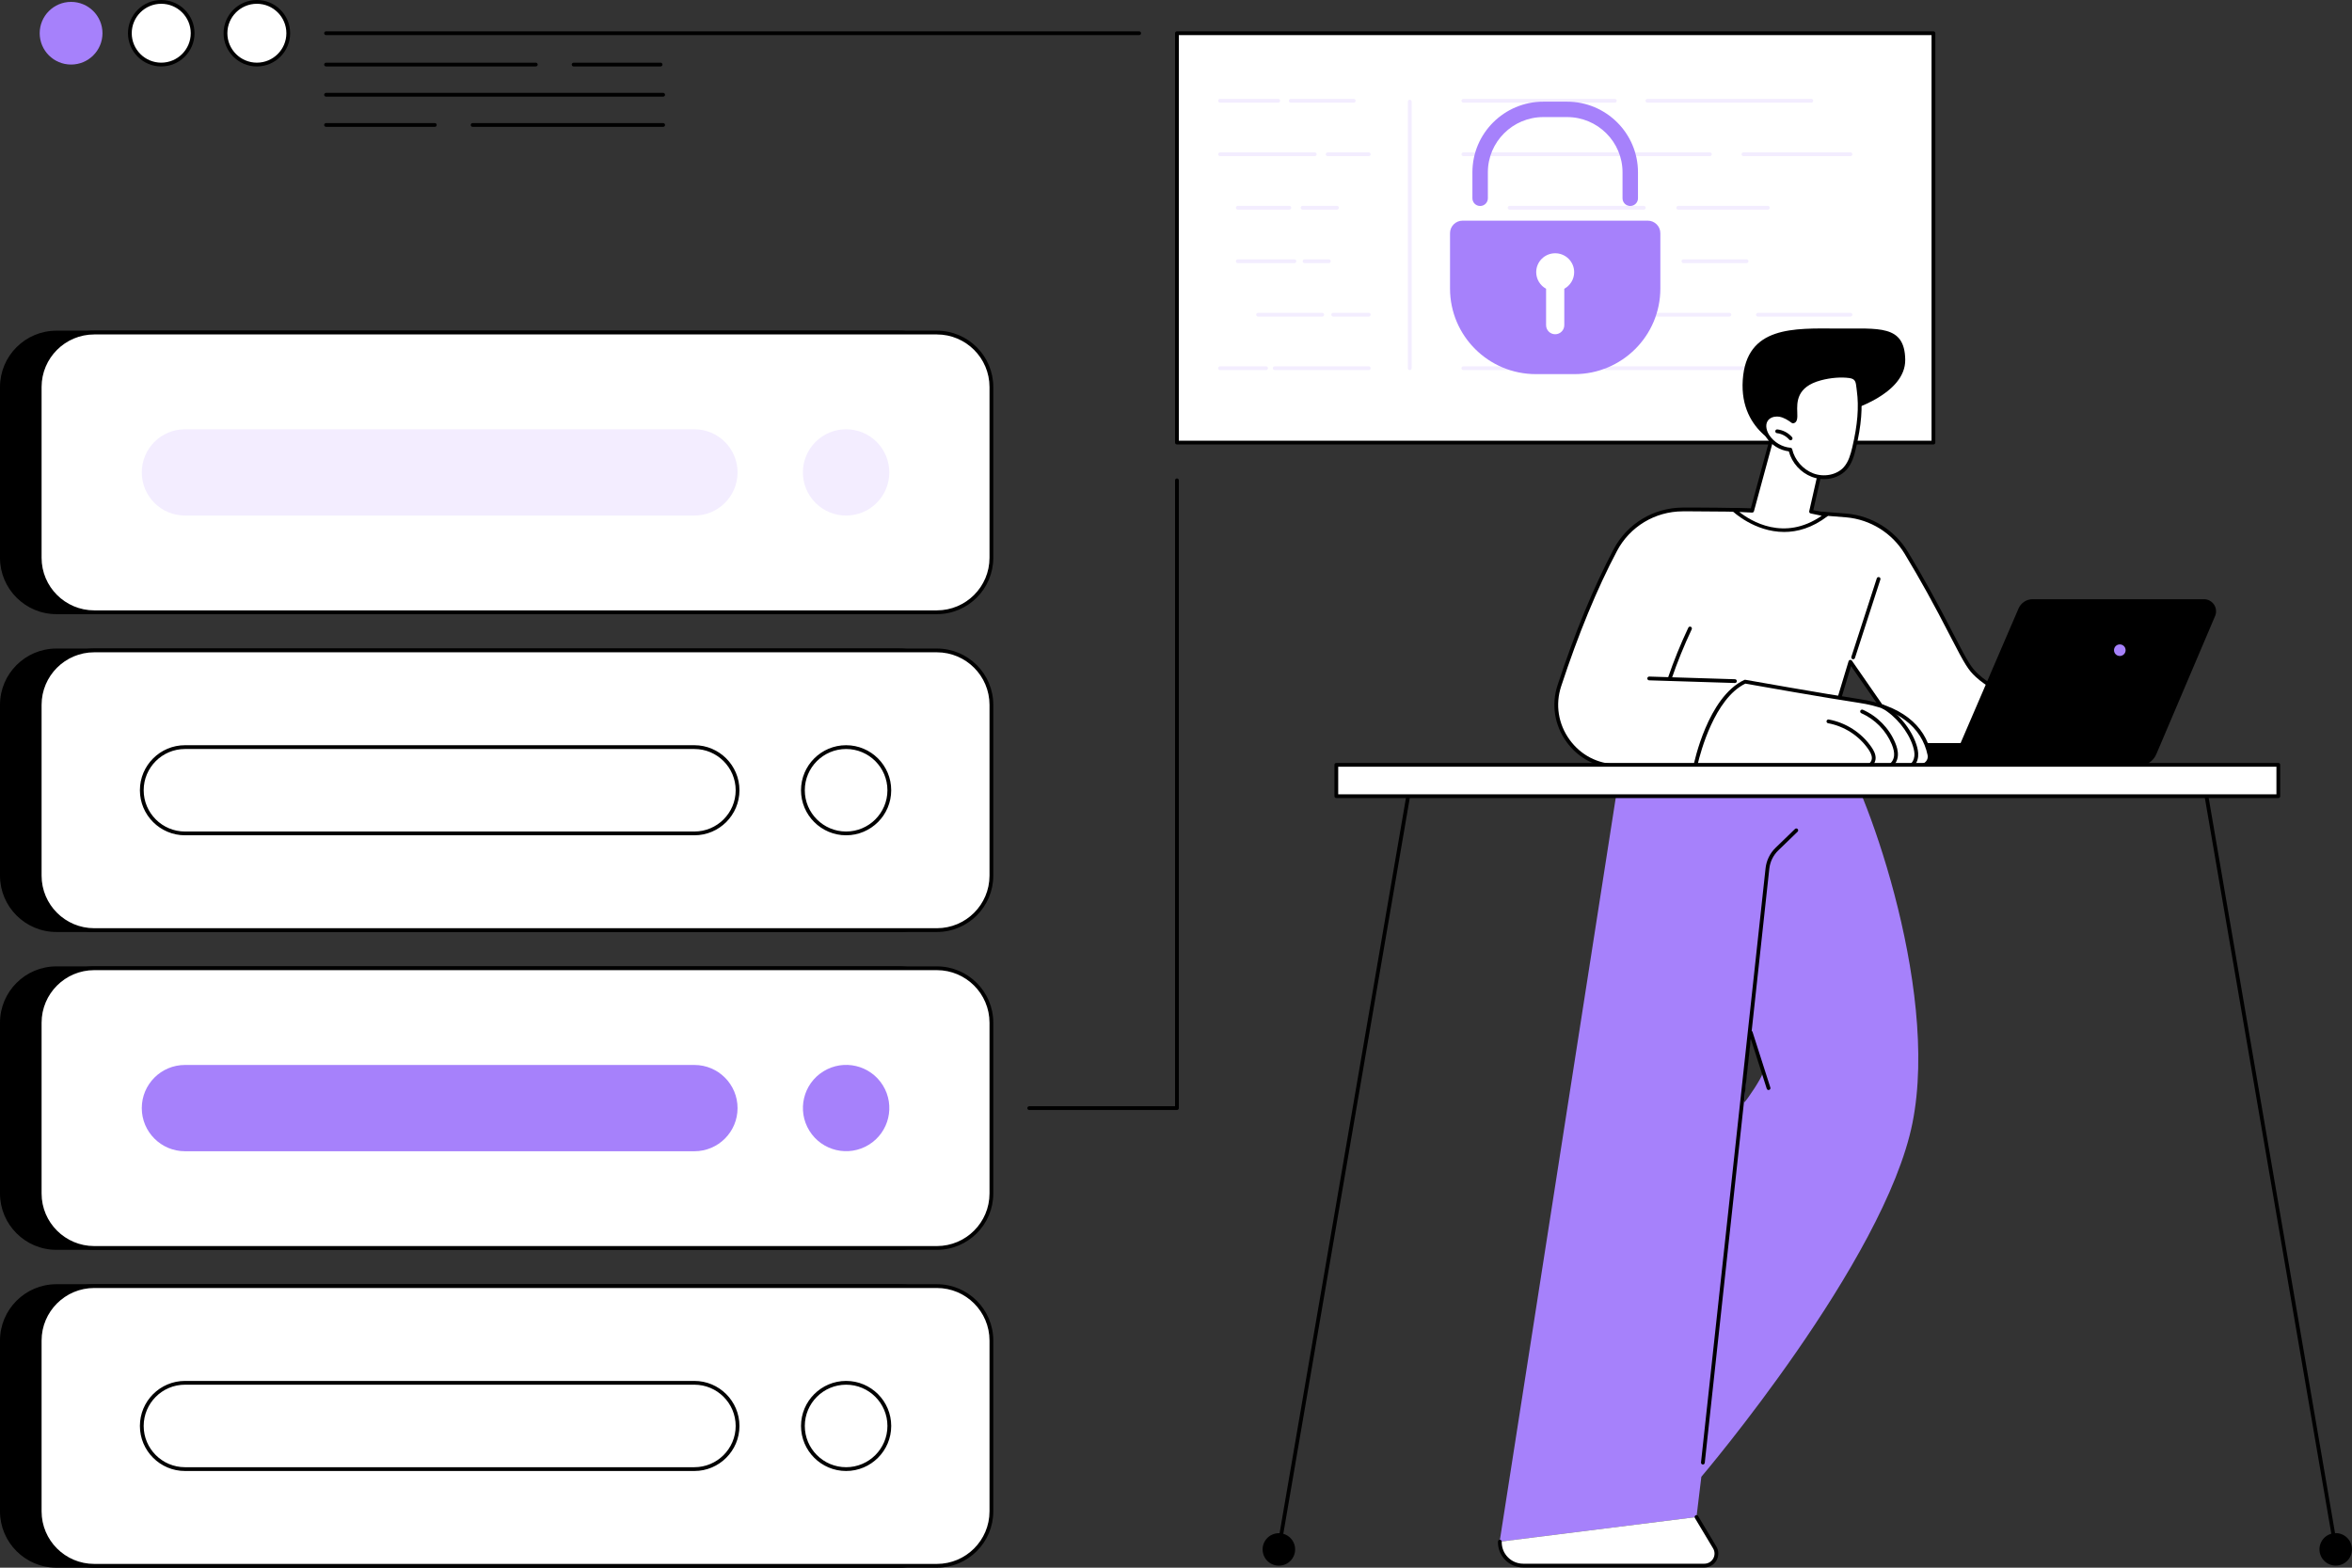 <svg width="258" height="172" viewBox="0 0 258 172" fill="none" xmlns="http://www.w3.org/2000/svg">
<rect x="0" y="0" width="258" height="172" fill="#333333" stroke="none"/>
<g clip-path="url(#clip0_291_1000)">
<path d="M6.189 67.175L98.622 67.175C101.926 67.175 104.604 64.5 104.604 61.201V42.461C104.604 39.162 101.926 36.487 98.622 36.487L6.189 36.487C2.885 36.487 0.207 39.162 0.207 42.461V61.201C0.207 64.5 2.885 67.175 6.189 67.175Z" fill="black"/>
<path d="M98.623 67.382H6.188C2.776 67.382 0 64.609 0 61.201L0 42.462C0 39.053 2.776 36.281 6.188 36.281H98.623C102.035 36.281 104.811 39.053 104.811 42.462V61.201C104.811 64.609 102.035 67.382 98.623 67.382ZM6.188 36.694C3.005 36.694 0.415 39.281 0.415 42.462V61.201C0.415 64.381 3.005 66.967 6.188 66.967H98.623C101.806 66.967 104.396 64.381 104.396 61.201V42.462C104.396 39.282 101.806 36.694 98.623 36.694H6.188Z" fill="black"/>
<path d="M10.336 67.175L102.77 67.175C106.073 67.175 108.751 64.5 108.751 61.201V42.461C108.751 39.162 106.073 36.487 102.77 36.487L10.336 36.487C7.033 36.487 4.355 39.162 4.355 42.461V61.201C4.355 64.5 7.033 67.175 10.336 67.175Z" fill="white"/>
<path d="M102.77 67.382H10.336C6.923 67.382 4.147 64.609 4.147 61.201V42.462C4.147 39.053 6.923 36.281 10.336 36.281H102.77C106.182 36.281 108.958 39.053 108.958 42.462V61.201C108.958 64.609 106.182 67.382 102.77 67.382ZM10.336 36.694C7.152 36.694 4.562 39.281 4.562 42.462V61.201C4.562 64.381 7.152 66.967 10.336 66.967H102.77C105.954 66.967 108.543 64.381 108.543 61.201V42.462C108.543 39.282 105.954 36.694 102.77 36.694H10.336Z" fill="black"/>
<path d="M96.163 55.178C98.014 53.33 98.014 50.333 96.163 48.484C94.313 46.636 91.312 46.636 89.461 48.484C87.611 50.333 87.611 53.33 89.461 55.178C91.312 57.027 94.313 57.027 96.163 55.178Z" fill="#F3EDFF"/>
<path d="M20.292 56.565H76.166C78.784 56.565 80.905 54.445 80.905 51.831C80.905 49.218 78.783 47.098 76.166 47.098H20.292C17.674 47.098 15.553 49.218 15.553 51.831C15.553 54.445 17.675 56.565 20.292 56.565Z" fill="#F3EDFF"/>
<path d="M6.189 102.048L98.622 102.048C101.926 102.048 104.604 99.373 104.604 96.074V77.334C104.604 74.035 101.926 71.36 98.622 71.36L6.189 71.36C2.885 71.36 0.207 74.035 0.207 77.334V96.074C0.207 99.373 2.885 102.048 6.189 102.048Z" fill="black"/>
<path d="M98.623 102.255H6.188C2.776 102.255 0 99.482 0 96.074L0 77.334C0 73.926 2.776 71.154 6.188 71.154H98.623C102.035 71.154 104.811 73.926 104.811 77.334V96.074C104.811 99.482 102.035 102.255 98.623 102.255ZM6.188 71.567C3.005 71.567 0.415 74.154 0.415 77.334V96.074C0.415 99.254 3.005 101.84 6.188 101.84H98.623C101.806 101.84 104.396 99.254 104.396 96.074V77.334C104.396 74.155 101.806 71.567 98.623 71.567H6.188Z" fill="black"/>
<path d="M10.336 102.048L102.77 102.048C106.073 102.048 108.751 99.373 108.751 96.074V77.334C108.751 74.035 106.073 71.36 102.77 71.36L10.336 71.36C7.033 71.36 4.355 74.035 4.355 77.334V96.074C4.355 99.373 7.033 102.048 10.336 102.048Z" fill="white"/>
<path d="M102.77 102.255H10.336C6.923 102.255 4.147 99.482 4.147 96.074V77.334C4.147 73.926 6.923 71.154 10.336 71.154H102.77C106.182 71.154 108.958 73.926 108.958 77.334V96.074C108.958 99.482 106.182 102.255 102.77 102.255ZM10.336 71.567C7.152 71.567 4.562 74.154 4.562 77.334V96.074C4.562 99.254 7.152 101.84 10.336 101.84H102.77C105.954 101.84 108.543 99.254 108.543 96.074V77.334C108.543 74.155 105.954 71.567 102.77 71.567H10.336Z" fill="black"/>
<path d="M93.899 91.315C96.446 90.715 98.024 88.166 97.422 85.621C96.821 83.077 94.269 81.501 91.722 82.102C89.174 82.702 87.597 85.252 88.198 87.796C88.799 90.34 91.352 91.916 93.899 91.315Z" fill="white"/>
<path d="M92.813 91.644C90.085 91.644 87.866 89.428 87.866 86.703C87.866 83.978 90.085 81.762 92.813 81.762C95.541 81.762 97.76 83.978 97.76 86.703C97.76 89.428 95.541 91.644 92.813 91.644ZM92.813 82.177C90.314 82.177 88.281 84.208 88.281 86.704C88.281 89.2 90.315 91.231 92.813 91.231C95.312 91.231 97.345 89.2 97.345 86.704C97.345 84.208 95.312 82.177 92.813 82.177Z" fill="black"/>
<path d="M20.293 91.437H76.167C78.785 91.437 80.906 89.318 80.906 86.704C80.906 84.09 78.784 81.971 76.167 81.971H20.293C17.675 81.971 15.554 84.09 15.554 86.704C15.554 89.318 17.676 91.437 20.293 91.437Z" fill="white"/>
<path d="M76.167 91.644H20.293C17.565 91.644 15.346 89.428 15.346 86.703C15.346 83.978 17.565 81.762 20.293 81.762H76.167C78.894 81.762 81.113 83.978 81.113 86.703C81.113 89.428 78.894 91.644 76.167 91.644ZM20.293 82.177C17.793 82.177 15.761 84.208 15.761 86.704C15.761 89.2 17.794 91.231 20.293 91.231H76.167C78.666 91.231 80.699 89.2 80.699 86.704C80.699 84.208 78.666 82.177 76.167 82.177H20.293Z" fill="black"/>
<path d="M6.189 136.92H98.622C101.926 136.92 104.604 134.246 104.604 130.946V112.207C104.604 108.908 101.926 106.233 98.622 106.233L6.189 106.233C2.885 106.233 0.207 108.908 0.207 112.207V130.946C0.207 134.246 2.885 136.92 6.189 136.92Z" fill="black"/>
<path d="M98.623 137.127H6.188C2.776 137.127 0 134.355 0 130.947L0 112.207C0 108.799 2.776 106.026 6.188 106.026H98.623C102.035 106.026 104.811 108.799 104.811 112.207V130.947C104.811 134.355 102.035 137.127 98.623 137.127ZM6.188 106.44C3.005 106.44 0.415 109.026 0.415 112.207V130.947C0.415 134.126 3.005 136.713 6.188 136.713H98.623C101.806 136.713 104.396 134.126 104.396 130.947V112.207C104.396 109.027 101.806 106.44 98.623 106.44H6.188Z" fill="black"/>
<path d="M10.336 136.92H102.77C106.073 136.92 108.751 134.246 108.751 130.946V112.207C108.751 108.908 106.073 106.233 102.77 106.233L10.336 106.233C7.033 106.233 4.355 108.908 4.355 112.207V130.946C4.355 134.246 7.033 136.92 10.336 136.92Z" fill="white"/>
<path d="M102.77 137.127H10.336C6.923 137.127 4.147 134.355 4.147 130.947V112.207C4.147 108.799 6.923 106.026 10.336 106.026H102.77C106.182 106.026 108.958 108.799 108.958 112.207V130.947C108.958 134.355 106.182 137.127 102.77 137.127ZM10.336 106.44C7.152 106.44 4.562 109.026 4.562 112.207V130.947C4.562 134.126 7.152 136.713 10.336 136.713H102.77C105.954 136.713 108.543 134.126 108.543 130.947V112.207C108.543 109.027 105.954 106.44 102.77 106.44H10.336Z" fill="black"/>
<path d="M95.306 125.596C97.533 124.222 98.222 121.305 96.846 119.081C95.47 116.858 92.549 116.169 90.323 117.544C88.097 118.918 87.407 121.835 88.784 124.058C90.16 126.282 93.08 126.971 95.306 125.596Z" fill="#A681FB"/>
<path d="M20.292 126.31H76.166C78.784 126.31 80.905 124.191 80.905 121.577C80.905 118.963 78.783 116.843 76.166 116.843H20.292C17.674 116.843 15.553 118.963 15.553 121.577C15.553 124.191 17.675 126.31 20.292 126.31Z" fill="#A681FB"/>
<path d="M6.189 171.793H98.622C101.926 171.793 104.604 169.119 104.604 165.819V147.08C104.604 143.78 101.926 141.106 98.622 141.106H6.189C2.885 141.106 0.207 143.78 0.207 147.08V165.819C0.207 169.119 2.885 171.793 6.189 171.793Z" fill="black"/>
<path d="M98.623 172H6.188C2.776 172 0 169.227 0 165.819L0 147.079C0 143.671 2.776 140.898 6.188 140.898H98.623C102.035 140.898 104.811 143.671 104.811 147.079V165.819C104.811 169.227 102.035 172 98.623 172ZM6.188 141.313C3.005 141.313 0.415 143.899 0.415 147.079V165.819C0.415 168.999 3.005 171.586 6.188 171.586H98.623C101.806 171.586 104.396 168.999 104.396 165.819V147.079C104.396 143.899 101.806 141.313 98.623 141.313H6.188Z" fill="black"/>
<path d="M10.336 171.793H102.77C106.073 171.793 108.751 169.119 108.751 165.819V147.08C108.751 143.78 106.073 141.106 102.77 141.106H10.336C7.033 141.106 4.355 143.78 4.355 147.08V165.819C4.355 169.119 7.033 171.793 10.336 171.793Z" fill="white"/>
<path d="M102.77 172H10.336C6.923 172 4.147 169.227 4.147 165.819V147.079C4.147 143.671 6.923 140.898 10.336 140.898H102.77C106.182 140.898 108.958 143.671 108.958 147.079V165.819C108.958 169.227 106.182 172 102.77 172ZM10.336 141.313C7.152 141.313 4.562 143.899 4.562 147.079V165.819C4.562 168.999 7.152 171.586 10.336 171.586H102.77C105.954 171.586 108.543 168.999 108.543 165.819V147.079C108.543 143.899 105.954 141.313 102.77 141.313H10.336Z" fill="black"/>
<path d="M95.309 160.469C97.536 159.094 98.225 156.178 96.849 153.954C95.473 151.73 92.552 151.042 90.326 152.416C88.1 153.791 87.41 156.708 88.787 158.931C90.163 161.155 93.083 161.843 95.309 160.469Z" fill="white"/>
<path d="M92.814 161.391C90.086 161.391 87.867 159.174 87.867 156.45C87.867 153.725 90.086 151.509 92.814 151.509C95.542 151.509 97.761 153.725 97.761 156.45C97.761 159.174 95.542 161.391 92.814 161.391ZM92.814 151.923C90.315 151.923 88.282 153.953 88.282 156.45C88.282 158.946 90.316 160.976 92.814 160.976C95.313 160.976 97.346 158.946 97.346 156.45C97.346 153.953 95.313 151.923 92.814 151.923Z" fill="black"/>
<path d="M20.293 161.183H76.167C78.785 161.183 80.906 159.063 80.906 156.45C80.906 153.836 78.784 151.716 76.167 151.716H20.293C17.675 151.716 15.554 153.836 15.554 156.45C15.554 159.063 17.676 161.183 20.293 161.183Z" fill="white"/>
<path d="M76.167 161.391H20.293C17.565 161.391 15.346 159.174 15.346 156.45C15.346 153.725 17.565 151.509 20.293 151.509H76.167C78.894 151.509 81.113 153.725 81.113 156.45C81.113 159.174 78.894 161.391 76.167 161.391ZM20.293 151.923C17.793 151.923 15.761 153.953 15.761 156.45C15.761 158.946 17.794 160.976 20.293 160.976H76.167C78.666 160.976 80.699 158.946 80.699 156.45C80.699 153.953 78.666 151.923 76.167 151.923H20.293Z" fill="black"/>
<path d="M129.104 121.784H112.898C112.784 121.784 112.691 121.69 112.691 121.577C112.691 121.463 112.785 121.37 112.898 121.37H128.897V52.7C128.897 52.585 128.99 52.493 129.104 52.493C129.218 52.493 129.311 52.585 129.311 52.7V121.577C129.311 121.691 129.218 121.784 129.104 121.784Z" fill="black"/>
<path d="M212.086 3.645H129.104V48.558H212.086V3.645Z" fill="white"/>
<path d="M212.086 48.764H129.104C128.989 48.764 128.896 48.672 128.896 48.558V3.645C128.896 3.53 128.99 3.438 129.104 3.438H212.086C212.2 3.438 212.293 3.53 212.293 3.645V48.558C212.293 48.672 212.2 48.764 212.086 48.764ZM129.311 48.351H211.879V3.853H129.311V48.351Z" fill="black"/>
<path d="M198.693 11.263H180.713C180.598 11.263 180.506 11.17 180.506 11.056C180.506 10.942 180.599 10.849 180.713 10.849H198.693C198.808 10.849 198.9 10.941 198.9 11.056C198.9 11.171 198.807 11.263 198.693 11.263Z" fill="#F3EDFF"/>
<path d="M177.136 11.263H160.523C160.409 11.263 160.316 11.17 160.316 11.056C160.316 10.942 160.41 10.849 160.523 10.849H177.136C177.251 10.849 177.343 10.941 177.343 11.056C177.343 11.171 177.25 11.263 177.136 11.263Z" fill="#F3EDFF"/>
<path d="M202.989 17.131H191.242C191.127 17.131 191.035 17.037 191.035 16.924C191.035 16.81 191.128 16.717 191.242 16.717H202.989C203.104 16.717 203.196 16.809 203.196 16.924C203.196 17.038 203.103 17.131 202.989 17.131Z" fill="#F3EDFF"/>
<path d="M187.566 17.131H160.522C160.408 17.131 160.315 17.037 160.315 16.924C160.315 16.81 160.409 16.717 160.522 16.717H187.566C187.681 16.717 187.774 16.809 187.774 16.924C187.774 17.038 187.68 17.131 187.566 17.131Z" fill="#F3EDFF"/>
<path d="M193.925 22.999H184.091C183.976 22.999 183.884 22.906 183.884 22.792C183.884 22.679 183.977 22.586 184.091 22.586H193.925C194.04 22.586 194.132 22.678 194.132 22.792C194.132 22.907 194.039 22.999 193.925 22.999Z" fill="#F3EDFF"/>
<path d="M180.315 22.999H165.594C165.479 22.999 165.387 22.906 165.387 22.792C165.387 22.679 165.48 22.586 165.594 22.586H180.315C180.43 22.586 180.522 22.678 180.522 22.792C180.522 22.907 180.429 22.999 180.315 22.999Z" fill="#F3EDFF"/>
<path d="M191.591 28.868H184.658C184.543 28.868 184.451 28.775 184.451 28.661C184.451 28.547 184.544 28.454 184.658 28.454H191.591C191.706 28.454 191.798 28.546 191.798 28.661C191.798 28.776 191.705 28.868 191.591 28.868Z" fill="#F3EDFF"/>
<path d="M181.756 28.868H165.594C165.479 28.868 165.387 28.775 165.387 28.661C165.387 28.547 165.48 28.454 165.594 28.454H181.756C181.871 28.454 181.963 28.546 181.963 28.661C181.963 28.776 181.87 28.868 181.756 28.868Z" fill="#F3EDFF"/>
<path d="M202.988 34.736H192.831C192.716 34.736 192.624 34.642 192.624 34.529C192.624 34.415 192.717 34.322 192.831 34.322H202.988C203.103 34.322 203.195 34.414 203.195 34.529C203.195 34.643 203.102 34.736 202.988 34.736Z" fill="#F3EDFF"/>
<path d="M189.702 34.736H171.374C171.259 34.736 171.167 34.642 171.167 34.529C171.167 34.415 171.26 34.322 171.374 34.322H189.702C189.817 34.322 189.909 34.414 189.909 34.529C189.909 34.643 189.816 34.736 189.702 34.736Z" fill="#F3EDFF"/>
<path d="M202.989 40.604H176.143C176.028 40.604 175.936 40.512 175.936 40.398C175.936 40.283 176.029 40.191 176.143 40.191H202.989C203.104 40.191 203.196 40.283 203.196 40.398C203.196 40.512 203.103 40.604 202.989 40.604Z" fill="#F3EDFF"/>
<path d="M173.675 40.604H160.523C160.409 40.604 160.316 40.512 160.316 40.398C160.316 40.283 160.41 40.191 160.523 40.191H173.675C173.79 40.191 173.882 40.283 173.882 40.398C173.882 40.512 173.789 40.604 173.675 40.604Z" fill="#F3EDFF"/>
<path d="M148.495 11.263H141.587C141.472 11.263 141.38 11.17 141.38 11.056C141.38 10.942 141.473 10.849 141.587 10.849H148.495C148.61 10.849 148.702 10.941 148.702 11.056C148.702 11.171 148.609 11.263 148.495 11.263Z" fill="#F3EDFF"/>
<path d="M140.213 11.263H133.83C133.715 11.263 133.623 11.17 133.623 11.056C133.623 10.942 133.716 10.849 133.83 10.849H140.213C140.328 10.849 140.42 10.941 140.42 11.056C140.42 11.171 140.327 11.263 140.213 11.263Z" fill="#F3EDFF"/>
<path d="M150.146 17.131H145.633C145.518 17.131 145.426 17.037 145.426 16.924C145.426 16.81 145.519 16.717 145.633 16.717H150.146C150.261 16.717 150.353 16.809 150.353 16.924C150.353 17.038 150.26 17.131 150.146 17.131Z" fill="#F3EDFF"/>
<path d="M144.22 17.131H133.83C133.715 17.131 133.623 17.037 133.623 16.924C133.623 16.81 133.716 16.717 133.83 16.717H144.22C144.335 16.717 144.427 16.809 144.427 16.924C144.427 17.038 144.334 17.131 144.22 17.131Z" fill="#F3EDFF"/>
<path d="M146.663 22.999H142.885C142.77 22.999 142.678 22.906 142.678 22.792C142.678 22.679 142.771 22.586 142.885 22.586H146.663C146.778 22.586 146.87 22.678 146.87 22.792C146.87 22.907 146.777 22.999 146.663 22.999Z" fill="#F3EDFF"/>
<path d="M141.435 22.999H135.779C135.664 22.999 135.572 22.906 135.572 22.792C135.572 22.679 135.665 22.586 135.779 22.586H141.435C141.55 22.586 141.642 22.678 141.642 22.792C141.642 22.907 141.549 22.999 141.435 22.999Z" fill="#F3EDFF"/>
<path d="M145.766 28.868H143.103C142.988 28.868 142.896 28.775 142.896 28.661C142.896 28.547 142.989 28.454 143.103 28.454H145.766C145.88 28.454 145.973 28.546 145.973 28.661C145.973 28.776 145.879 28.868 145.766 28.868Z" fill="#F3EDFF"/>
<path d="M141.988 28.868H135.778C135.664 28.868 135.571 28.775 135.571 28.661C135.571 28.547 135.664 28.454 135.778 28.454H141.988C142.103 28.454 142.195 28.546 142.195 28.661C142.195 28.776 142.102 28.868 141.988 28.868Z" fill="#F3EDFF"/>
<path d="M150.146 34.736H146.243C146.128 34.736 146.036 34.642 146.036 34.529C146.036 34.415 146.129 34.322 146.243 34.322H150.146C150.26 34.322 150.353 34.414 150.353 34.529C150.353 34.643 150.259 34.736 150.146 34.736Z" fill="#F3EDFF"/>
<path d="M145.042 34.736H138C137.885 34.736 137.793 34.642 137.793 34.529C137.793 34.415 137.886 34.322 138 34.322H145.042C145.156 34.322 145.249 34.414 145.249 34.529C145.249 34.643 145.156 34.736 145.042 34.736Z" fill="#F3EDFF"/>
<path d="M150.146 40.604H139.831C139.716 40.604 139.624 40.512 139.624 40.398C139.624 40.283 139.717 40.191 139.831 40.191H150.146C150.26 40.191 150.353 40.283 150.353 40.398C150.353 40.512 150.259 40.604 150.146 40.604Z" fill="#F3EDFF"/>
<path d="M138.883 40.604H133.83C133.715 40.604 133.623 40.512 133.623 40.398C133.623 40.283 133.716 40.191 133.83 40.191H138.883C138.998 40.191 139.09 40.283 139.09 40.398C139.09 40.512 138.997 40.604 138.883 40.604Z" fill="#F3EDFF"/>
<path d="M154.643 40.604C154.528 40.604 154.436 40.512 154.436 40.398V11.155C154.436 11.04 154.529 10.948 154.643 10.948C154.756 10.948 154.85 11.04 154.85 11.155V40.397C154.85 40.511 154.756 40.603 154.643 40.603V40.604Z" fill="#F3EDFF"/>
<path d="M180.748 24.209H160.441C159.678 24.209 159.059 24.825 159.059 25.586V31.659C159.059 36.845 163.278 41.048 168.482 41.048H172.706C177.911 41.048 182.13 36.845 182.13 31.659V25.586C182.13 24.825 181.51 24.209 180.747 24.209H180.748Z" fill="#A681FB"/>
<path d="M178.829 22.601C178.36 22.601 177.981 22.223 177.981 21.756V18.903C177.981 15.563 175.253 12.845 171.9 12.845H169.291C165.938 12.845 163.21 15.563 163.21 18.903V21.756C163.21 22.222 162.83 22.601 162.363 22.601C161.895 22.601 161.515 22.223 161.515 21.756V18.903C161.515 14.63 165.003 11.155 169.291 11.155H171.9C176.188 11.155 179.676 14.63 179.676 18.903V21.756C179.676 22.222 179.296 22.601 178.829 22.601Z" fill="#A681FB"/>
<path d="M172.676 29.86C172.676 28.715 171.744 27.787 170.594 27.787C169.444 27.787 168.513 28.716 168.513 29.86C168.513 30.645 168.95 31.328 169.596 31.68V35.677C169.596 36.227 170.043 36.672 170.594 36.672C171.146 36.672 171.593 36.226 171.593 35.677V31.68C172.238 31.328 172.676 30.645 172.676 29.86Z" fill="white"/>
<path d="M186.628 162.024C186.628 162.024 206.751 138.376 209.787 123.203C212.822 108.029 204.219 85.233 201.485 81.851C198.75 78.471 178.244 81.08 178.244 81.08L164.552 168.812C164.534 168.925 164.526 169.036 164.523 169.146L186.094 166.442L186.627 162.024H186.628ZM192.1 113.72C192.149 113.553 193.494 117.164 193.348 117.766C193.212 118.327 191.742 120.54 191.341 120.947C191.266 121.022 191.811 114.704 192.101 113.72H192.1Z" fill="#A681FB"/>
<path d="M167.089 171.771H186.955C187.982 171.771 188.617 170.652 188.09 169.773L186.094 166.442L164.523 169.145C164.487 170.561 165.627 171.77 167.089 171.77V171.771Z" fill="white"/>
<path d="M186.956 171.977H167.09C166.336 171.977 165.631 171.681 165.106 171.143C164.578 170.602 164.298 169.891 164.317 169.14C164.32 169.025 164.411 168.93 164.53 168.938C164.645 168.941 164.735 169.036 164.731 169.15C164.715 169.788 164.953 170.394 165.402 170.853C165.849 171.311 166.448 171.563 167.09 171.563H186.956C187.363 171.563 187.726 171.351 187.927 170.999C188.127 170.646 188.122 170.226 187.913 169.879L185.918 166.548C185.859 166.45 185.891 166.322 185.989 166.264C186.088 166.206 186.215 166.238 186.273 166.335L188.269 169.666C188.555 170.145 188.563 170.719 188.287 171.204C188.012 171.689 187.514 171.978 186.956 171.978V171.977Z" fill="black"/>
<path d="M186.797 160.679C186.79 160.679 186.782 160.679 186.775 160.678C186.661 160.666 186.579 160.563 186.591 160.45L193.672 95.263C193.765 94.407 194.157 93.607 194.775 93.009L196.899 90.953C196.981 90.873 197.113 90.875 197.192 90.958C197.272 91.04 197.269 91.171 197.187 91.25L195.063 93.306C194.514 93.838 194.166 94.548 194.083 95.307L187.002 160.494C186.991 160.6 186.901 160.679 186.796 160.679H186.797Z" fill="black"/>
<path d="M194 119.591C193.912 119.591 193.83 119.534 193.802 119.447L191.847 113.34C191.812 113.231 191.872 113.114 191.981 113.079C192.091 113.044 192.207 113.105 192.242 113.214L194.197 119.321C194.232 119.43 194.172 119.547 194.063 119.581C194.042 119.588 194.021 119.592 194 119.592V119.591Z" fill="black"/>
<path d="M216.862 74.11C216.084 73.393 215.699 72.781 214.169 69.801C212.474 66.501 210.999 63.779 209.103 60.645C207.694 58.316 205.26 56.794 202.545 56.555C195.902 55.971 189.003 55.878 184.566 55.896C181.474 55.908 178.637 57.617 177.193 60.347C174.59 65.264 172.517 70.778 171.053 75.234C169.644 79.52 172.83 84.025 177.347 84.043C184.265 84.071 199.514 84.043 199.514 84.043L202.976 72.607L208.343 80.351C209.947 82.664 211.671 84.037 211.671 84.037C211.671 84.037 217.014 84.033 217.891 84.031C218.355 82.546 218.994 80.874 219.886 79.107C220.381 78.127 220.895 77.234 221.405 76.426C220.154 76.134 218.399 75.523 216.863 74.11H216.862Z" fill="white"/>
<path d="M186.149 84.263C182.864 84.263 179.638 84.26 177.346 84.251C175.147 84.243 173.139 83.202 171.837 81.397C170.515 79.567 170.157 77.297 170.856 75.17C172.75 69.406 174.821 64.387 177.011 60.25C178.493 57.45 181.388 55.703 184.566 55.69C189.137 55.672 195.974 55.77 202.564 56.349C205.331 56.593 207.841 58.158 209.281 60.538C211 63.38 212.47 66.037 214.355 69.707C215.872 72.662 216.244 73.259 217.004 73.958C218.19 75.049 219.686 75.812 221.452 76.225C221.517 76.24 221.572 76.286 221.597 76.348C221.622 76.41 221.617 76.481 221.58 76.537C221.037 77.397 220.529 78.294 220.072 79.201C219.281 80.767 218.614 82.413 218.09 84.094C218.063 84.18 217.984 84.239 217.892 84.24C217.015 84.242 211.672 84.245 211.672 84.245C211.625 84.245 211.58 84.229 211.543 84.2C211.472 84.144 209.777 82.783 208.174 80.471L203.05 73.078L199.713 84.104C199.686 84.192 199.606 84.251 199.515 84.252C199.413 84.252 192.668 84.264 186.15 84.264L186.149 84.263ZM185.572 56.101C185.226 56.101 184.891 56.101 184.567 56.103C181.542 56.115 178.787 57.779 177.377 60.444C175.197 64.559 173.136 69.558 171.25 75.299C170.593 77.299 170.929 79.433 172.173 81.155C173.397 82.85 175.284 83.828 177.348 83.836C183.816 83.863 197.741 83.839 199.361 83.836L202.778 72.547C202.801 72.471 202.866 72.415 202.945 72.403C203.024 72.39 203.102 72.424 203.147 72.489L208.515 80.234C209.924 82.267 211.441 83.576 211.746 83.83C212.361 83.83 216.614 83.827 217.74 83.825C218.264 82.174 218.924 80.555 219.702 79.014C220.122 78.18 220.585 77.355 221.078 76.559C219.362 76.116 217.898 75.344 216.724 74.263C215.916 73.519 215.533 72.907 213.986 69.896C212.106 66.235 210.641 63.586 208.926 60.752C207.555 58.485 205.163 56.993 202.527 56.762C196.419 56.225 190.098 56.102 185.572 56.102V56.101Z" fill="black"/>
<path d="M203.282 72.333C203.261 72.333 203.239 72.33 203.218 72.323C203.109 72.288 203.049 72.171 203.084 72.062L205.871 63.456C205.906 63.348 206.023 63.287 206.132 63.322C206.241 63.357 206.301 63.475 206.266 63.583L203.478 72.189C203.45 72.277 203.368 72.332 203.281 72.332L203.282 72.333Z" fill="black"/>
<path d="M190.313 74.937H190.306L180.901 74.643C180.786 74.64 180.697 74.544 180.7 74.43C180.704 74.315 180.794 74.229 180.914 74.23L190.319 74.523C190.434 74.527 190.524 74.623 190.52 74.737C190.516 74.848 190.424 74.937 190.313 74.937Z" fill="black"/>
<path d="M183.156 74.658C183.133 74.658 183.111 74.655 183.089 74.647C182.981 74.61 182.923 74.493 182.959 74.385C183.598 72.512 184.351 70.655 185.197 68.867C185.246 68.763 185.37 68.719 185.473 68.768C185.576 68.817 185.62 68.94 185.571 69.043C184.732 70.818 183.985 72.66 183.351 74.518C183.322 74.605 183.241 74.658 183.155 74.658H183.156Z" fill="black"/>
<path d="M216.175 84.04H233.478C233.478 84.04 234.56 81.1 229.919 78.76C227.171 77.374 220.134 76.197 220.134 76.197C220.134 76.197 217.008 79.599 216.175 84.04Z" fill="white"/>
<path d="M233.479 84.247H216.176C216.114 84.247 216.055 84.22 216.017 84.172C215.977 84.125 215.961 84.062 215.972 84.002C216.806 79.553 219.951 76.091 219.982 76.056C220.029 76.004 220.1 75.981 220.169 75.992C220.458 76.04 227.269 77.19 230.014 78.575C234.764 80.971 233.685 84.081 233.674 84.112C233.644 84.194 233.567 84.247 233.479 84.247ZM216.427 83.834H233.323C233.463 83.246 233.727 80.912 229.827 78.944C227.327 77.683 221.128 76.579 220.213 76.42C219.749 76.956 217.228 79.997 216.428 83.833L216.427 83.834Z" fill="black"/>
<path d="M226.913 84.158C226.859 84.158 226.804 84.136 226.764 84.094C226.685 84.011 226.688 83.881 226.77 83.802C226.979 83.602 227.022 83.22 226.871 82.912C226.698 82.56 226.341 82.341 226.073 82.22C225.769 82.083 225.427 81.991 225.094 81.904C224.498 81.746 223.881 81.585 223.411 81.142C222.922 80.682 222.691 79.96 222.823 79.302C222.845 79.191 222.954 79.117 223.066 79.14C223.178 79.162 223.252 79.271 223.229 79.383C223.125 79.904 223.307 80.475 223.695 80.839C224.088 81.21 224.629 81.351 225.201 81.503C225.549 81.595 225.909 81.69 226.244 81.841C226.718 82.055 227.064 82.362 227.244 82.727C227.475 83.197 227.397 83.774 227.058 84.099C227.018 84.137 226.967 84.156 226.915 84.156L226.913 84.158Z" fill="black"/>
<path d="M231.403 83.98C231.374 83.98 231.346 83.975 231.319 83.962C231.214 83.916 231.166 83.794 231.213 83.689C231.496 83.052 230.923 82.306 230.664 82.015C229.532 80.744 227.91 79.917 226.481 79.188C226.379 79.136 226.339 79.011 226.391 78.909C226.442 78.808 226.568 78.768 226.669 78.819C228.132 79.566 229.79 80.411 230.973 81.74C231.634 82.481 231.86 83.253 231.593 83.856C231.559 83.933 231.483 83.979 231.403 83.979V83.98Z" fill="black"/>
<path d="M234.491 84.02H206.733C206.043 84.02 205.484 83.461 205.484 82.772C205.484 82.084 206.043 81.525 206.733 81.525H236.634L234.492 84.019L234.491 84.02Z" fill="black"/>
<path d="M234.492 84.017L214.152 83.648L221.424 66.756C221.691 66.14 222.299 65.742 222.971 65.742H241.759C242.711 65.742 243.355 66.713 242.982 67.589L236.537 82.742C236.192 83.555 235.374 84.064 234.492 84.018V84.017Z" fill="black"/>
<path d="M233.167 71.336C233.167 71.687 232.882 71.972 232.53 71.972C232.178 71.972 231.893 71.687 231.893 71.336C231.893 70.984 232.178 70.7 232.53 70.7C232.882 70.7 233.167 70.984 233.167 71.336Z" fill="#A681FB"/>
<path d="M191.422 74.789C191.422 74.789 200.236 76.357 203.913 76.902C210.212 77.837 211.343 81.352 211.649 82.807C211.782 83.44 211.292 84.031 210.645 84.031H185.973C185.973 84.031 187.464 76.651 191.422 74.788V74.789Z" fill="white"/>
<path d="M210.645 84.239H185.972C185.91 84.239 185.851 84.21 185.812 84.163C185.773 84.115 185.757 84.052 185.77 83.991C185.832 83.685 187.328 76.487 191.334 74.601C191.373 74.582 191.417 74.577 191.459 74.584C191.547 74.6 200.311 76.157 203.944 76.696C208.421 77.361 211.156 79.458 211.852 82.764C211.929 83.124 211.838 83.494 211.605 83.781C211.369 84.071 211.02 84.238 210.646 84.238L210.645 84.239ZM186.231 83.825H210.645C210.894 83.825 211.126 83.714 211.283 83.522C211.437 83.332 211.497 83.087 211.447 82.85C210.79 79.73 208.174 77.744 203.883 77.107C200.412 76.592 192.27 75.149 191.452 75.004C188.078 76.651 186.532 82.54 186.231 83.825Z" fill="black"/>
<path d="M204.87 84.239C204.765 84.239 204.675 84.16 204.664 84.053C204.653 83.939 204.735 83.837 204.849 83.825C205.139 83.795 205.333 83.46 205.332 83.165C205.331 82.803 205.119 82.451 204.933 82.184C203.907 80.707 202.3 79.674 200.528 79.349C200.415 79.329 200.341 79.221 200.362 79.109C200.383 78.997 200.491 78.922 200.603 78.942C202.482 79.285 204.184 80.38 205.273 81.947C205.492 82.263 205.744 82.687 205.746 83.163C205.747 83.637 205.421 84.182 204.89 84.237C204.883 84.237 204.876 84.238 204.868 84.238L204.87 84.239Z" fill="black"/>
<path d="M207.299 84.239C207.224 84.239 207.152 84.197 207.115 84.126C207.063 84.024 207.103 83.899 207.204 83.848C207.513 83.69 207.735 83.317 207.77 82.897C207.799 82.547 207.718 82.156 207.517 81.668C206.891 80.157 205.672 78.91 204.174 78.25C204.07 78.204 204.022 78.082 204.069 77.976C204.115 77.872 204.237 77.825 204.342 77.871C205.937 78.574 207.234 79.901 207.9 81.51C208.043 81.857 208.229 82.382 208.183 82.931C208.136 83.499 207.833 83.991 207.394 84.216C207.363 84.232 207.33 84.239 207.299 84.239Z" fill="black"/>
<path d="M209.635 84.239C209.569 84.239 209.504 84.208 209.464 84.15C209.399 84.055 209.422 83.927 209.516 83.862C209.778 83.681 209.957 83.344 209.995 82.96C210.027 82.639 209.976 82.29 209.827 81.831C209.307 80.213 207.913 78.517 206.438 77.707C206.338 77.651 206.302 77.526 206.357 77.425C206.412 77.326 206.538 77.289 206.638 77.344C208.198 78.201 209.672 79.994 210.221 81.705C210.325 82.025 210.456 82.508 210.408 83.001C210.357 83.513 210.118 83.951 209.752 84.204C209.716 84.228 209.675 84.241 209.634 84.241L209.635 84.239Z" fill="black"/>
<path d="M194.442 47.779L192.2 56.035L190.201 55.939C190.201 55.939 194.967 60.569 200.331 56.482L198.664 56.131L199.86 50.86L194.443 47.779H194.442Z" fill="white"/>
<path d="M195.711 58.364C192.453 58.364 190.09 56.12 190.056 56.087C189.994 56.027 189.976 55.935 190.011 55.856C190.045 55.777 190.126 55.726 190.21 55.732L192.042 55.82L194.242 47.726C194.259 47.664 194.303 47.613 194.362 47.589C194.421 47.564 194.488 47.569 194.544 47.6L199.96 50.681C200.039 50.726 200.08 50.818 200.06 50.906L198.91 55.972L200.372 56.28C200.451 56.297 200.513 56.358 200.531 56.437C200.549 56.516 200.519 56.597 200.455 56.647C198.781 57.923 197.158 58.365 195.711 58.365L195.711 58.364ZM190.794 56.173C192.041 57.154 195.698 59.443 199.831 56.588L198.62 56.333C198.566 56.322 198.519 56.289 198.488 56.242C198.458 56.195 198.449 56.139 198.461 56.084L199.623 50.963L194.572 48.09L192.399 56.087C192.374 56.181 192.285 56.244 192.189 56.239L190.794 56.173V56.173Z" fill="black"/>
<path d="M202.759 45.067C202.759 45.067 209.056 43.299 208.992 39.451C208.928 35.603 206.079 36.071 201.628 36.046C196.762 36.019 191.571 35.743 191.17 41.687C190.769 47.631 196.077 49.246 196.077 49.246L202.759 45.066V45.067Z" fill="black"/>
<path d="M203.381 49.144C203.192 49.941 202.96 50.762 202.42 51.377C201.562 52.357 200.043 52.591 198.825 52.128C197.622 51.671 196.677 50.587 196.389 49.334C195.402 49.25 194.464 48.696 193.918 47.871C193.566 47.34 193.383 46.614 193.725 46.077C194.023 45.609 194.646 45.429 195.195 45.515C195.743 45.603 196.231 45.909 196.676 46.241C197.613 46.071 195.486 42.641 199.704 41.524C200.686 41.265 201.873 41.133 202.889 41.273C203.844 41.404 203.777 42.029 203.889 42.854C204.176 44.959 203.869 47.093 203.382 49.144H203.381Z" fill="white"/>
<path d="M200.091 52.567C199.644 52.567 199.188 52.487 198.751 52.321C197.521 51.853 196.564 50.79 196.223 49.523C195.221 49.394 194.304 48.827 193.745 47.983C193.38 47.434 193.137 46.614 193.55 45.965C193.918 45.386 194.659 45.219 195.227 45.309C195.789 45.399 196.278 45.696 196.691 45.994C196.758 45.882 196.747 45.569 196.736 45.264C196.693 44.09 196.624 42.125 199.651 41.323C200.768 41.027 201.958 40.933 202.916 41.067C203.909 41.204 203.981 41.846 204.058 42.526C204.069 42.622 204.079 42.723 204.093 42.826C204.343 44.653 204.18 46.676 203.582 49.192C203.389 50.006 203.152 50.857 202.576 51.514C201.978 52.196 201.055 52.567 200.09 52.567H200.091ZM194.922 45.701C194.537 45.701 194.12 45.842 193.899 46.188C193.593 46.67 193.81 47.335 194.09 47.756C194.599 48.524 195.487 49.049 196.406 49.127C196.496 49.135 196.571 49.2 196.591 49.287C196.862 50.466 197.768 51.504 198.899 51.935C200.098 52.391 201.513 52.098 202.264 51.241C202.778 50.654 202.998 49.86 203.18 49.096C203.765 46.631 203.925 44.657 203.683 42.882C203.669 42.775 203.657 42.672 203.645 42.572C203.571 41.905 203.533 41.571 202.86 41.477C201.954 41.352 200.823 41.441 199.757 41.724C197.049 42.441 197.11 44.131 197.15 45.25C197.17 45.82 197.189 46.357 196.713 46.444C196.657 46.455 196.598 46.441 196.552 46.406C196.158 46.113 195.684 45.803 195.162 45.719C195.086 45.707 195.005 45.7 194.923 45.7L194.922 45.701Z" fill="black"/>
<path d="M196.421 48.305C196.363 48.305 196.305 48.28 196.264 48.233C195.925 47.841 195.435 47.583 194.92 47.525C194.806 47.511 194.725 47.409 194.738 47.295C194.751 47.182 194.855 47.099 194.967 47.113C195.585 47.183 196.172 47.493 196.577 47.962C196.653 48.048 196.642 48.179 196.556 48.254C196.516 48.288 196.468 48.305 196.42 48.305H196.421Z" fill="black"/>
<path d="M256.214 170.07C256.115 170.07 256.028 169.998 256.01 169.898L241.762 86.978C241.742 86.865 241.818 86.758 241.931 86.739C242.043 86.719 242.151 86.795 242.17 86.908L256.418 169.828C256.438 169.941 256.362 170.048 256.249 170.067C256.237 170.069 256.225 170.07 256.214 170.07Z" fill="black"/>
<path d="M256.898 171.635C257.808 171.259 258.24 170.216 257.863 169.307C257.486 168.398 256.443 167.966 255.532 168.342C254.622 168.719 254.189 169.762 254.567 170.671C254.944 171.58 255.987 172.012 256.898 171.635Z" fill="black"/>
<path d="M140.29 170.07C140.279 170.07 140.267 170.069 140.255 170.067C140.142 170.048 140.067 169.941 140.086 169.828L154.334 86.908C154.354 86.795 154.46 86.719 154.573 86.739C154.686 86.758 154.761 86.865 154.742 86.978L140.494 169.898C140.477 169.998 140.39 170.07 140.29 170.07Z" fill="black"/>
<path d="M140.694 171.731C141.653 171.505 142.247 170.545 142.02 169.588C141.794 168.63 140.833 168.036 139.874 168.263C138.915 168.489 138.321 169.448 138.548 170.406C138.774 171.364 139.735 171.957 140.694 171.731Z" fill="black"/>
<path d="M249.918 83.913H146.586V87.353H249.918V83.913Z" fill="white"/>
<path d="M249.918 87.559H146.586C146.471 87.559 146.379 87.467 146.379 87.353V83.913C146.379 83.798 146.472 83.706 146.586 83.706H249.918C250.032 83.706 250.125 83.799 250.125 83.913V87.353C250.125 87.467 250.032 87.559 249.918 87.559ZM146.793 87.146H249.711V84.12H146.793V87.146Z" fill="black"/>
<path d="M7.798 7.083C9.699 7.083 11.241 5.544 11.241 3.645C11.241 1.746 9.699 0.207 7.798 0.207C5.896 0.207 4.354 1.746 4.354 3.645C4.354 5.544 5.896 7.083 7.798 7.083Z" fill="#A681FB"/>
<path d="M21.131 3.653C21.136 1.754 19.598 0.211 17.696 0.207C15.794 0.202 14.249 1.738 14.245 3.637C14.241 5.536 15.779 7.079 17.68 7.083C19.582 7.087 21.127 5.551 21.131 3.653Z" fill="white"/>
<path d="M17.687 7.291C15.675 7.291 14.037 5.655 14.037 3.646C14.037 1.636 15.675 0 17.687 0C19.7 0 21.338 1.635 21.338 3.645C21.338 5.654 19.7 7.29 17.687 7.29V7.291ZM17.687 0.414C15.903 0.414 14.451 1.863 14.451 3.645C14.451 5.427 15.903 6.876 17.687 6.876C19.471 6.876 20.924 5.427 20.924 3.645C20.924 1.863 19.471 0.414 17.687 0.414Z" fill="black"/>
<path d="M28.181 7.085C30.082 7.083 31.622 5.542 31.62 3.643C31.619 1.744 30.075 0.206 28.174 0.208C26.272 0.21 24.732 1.751 24.734 3.65C24.736 5.549 26.279 7.087 28.181 7.085Z" fill="white"/>
<path d="M28.178 7.291C26.165 7.291 24.527 5.655 24.527 3.646C24.527 1.636 26.164 0 28.178 0C30.191 0 31.828 1.635 31.828 3.645C31.828 5.654 30.19 7.29 28.178 7.29V7.291ZM28.178 0.414C26.393 0.414 24.941 1.863 24.941 3.645C24.941 5.427 26.393 6.876 28.178 6.876C29.962 6.876 31.414 5.427 31.414 3.645C31.414 1.863 29.962 0.414 28.178 0.414Z" fill="black"/>
<path d="M124.957 3.853H35.768C35.653 3.853 35.56 3.761 35.56 3.646C35.56 3.531 35.654 3.439 35.768 3.439H124.957C125.071 3.439 125.164 3.531 125.164 3.646C125.164 3.761 125.071 3.853 124.957 3.853Z" fill="black"/>
<path d="M58.776 7.291H35.768C35.653 7.291 35.56 7.199 35.56 7.084C35.56 6.969 35.654 6.877 35.768 6.877H58.776C58.89 6.877 58.983 6.97 58.983 7.084C58.983 7.198 58.889 7.291 58.776 7.291Z" fill="black"/>
<path d="M72.462 7.291H62.923C62.808 7.291 62.716 7.199 62.716 7.084C62.716 6.969 62.809 6.877 62.923 6.877H72.462C72.577 6.877 72.669 6.97 72.669 7.084C72.669 7.198 72.576 7.291 72.462 7.291Z" fill="black"/>
<path d="M72.744 10.604H35.767C35.652 10.604 35.56 10.512 35.56 10.397C35.56 10.282 35.653 10.19 35.767 10.19H72.744C72.859 10.19 72.951 10.283 72.951 10.397C72.951 10.511 72.858 10.604 72.744 10.604Z" fill="black"/>
<path d="M72.744 13.918H51.843C51.728 13.918 51.636 13.826 51.636 13.711C51.636 13.597 51.729 13.504 51.843 13.504H72.744C72.859 13.504 72.951 13.597 72.951 13.711C72.951 13.826 72.858 13.918 72.744 13.918Z" fill="black"/>
<path d="M47.697 13.918H35.768C35.653 13.918 35.56 13.826 35.56 13.711C35.56 13.597 35.654 13.504 35.768 13.504H47.697C47.812 13.504 47.904 13.597 47.904 13.711C47.904 13.826 47.811 13.918 47.697 13.918Z" fill="black"/>
</g>
<defs>
<clipPath id="clip0_291_1000">
<rect width="258" height="172" fill="white"/>
</clipPath>
</defs>
</svg>

